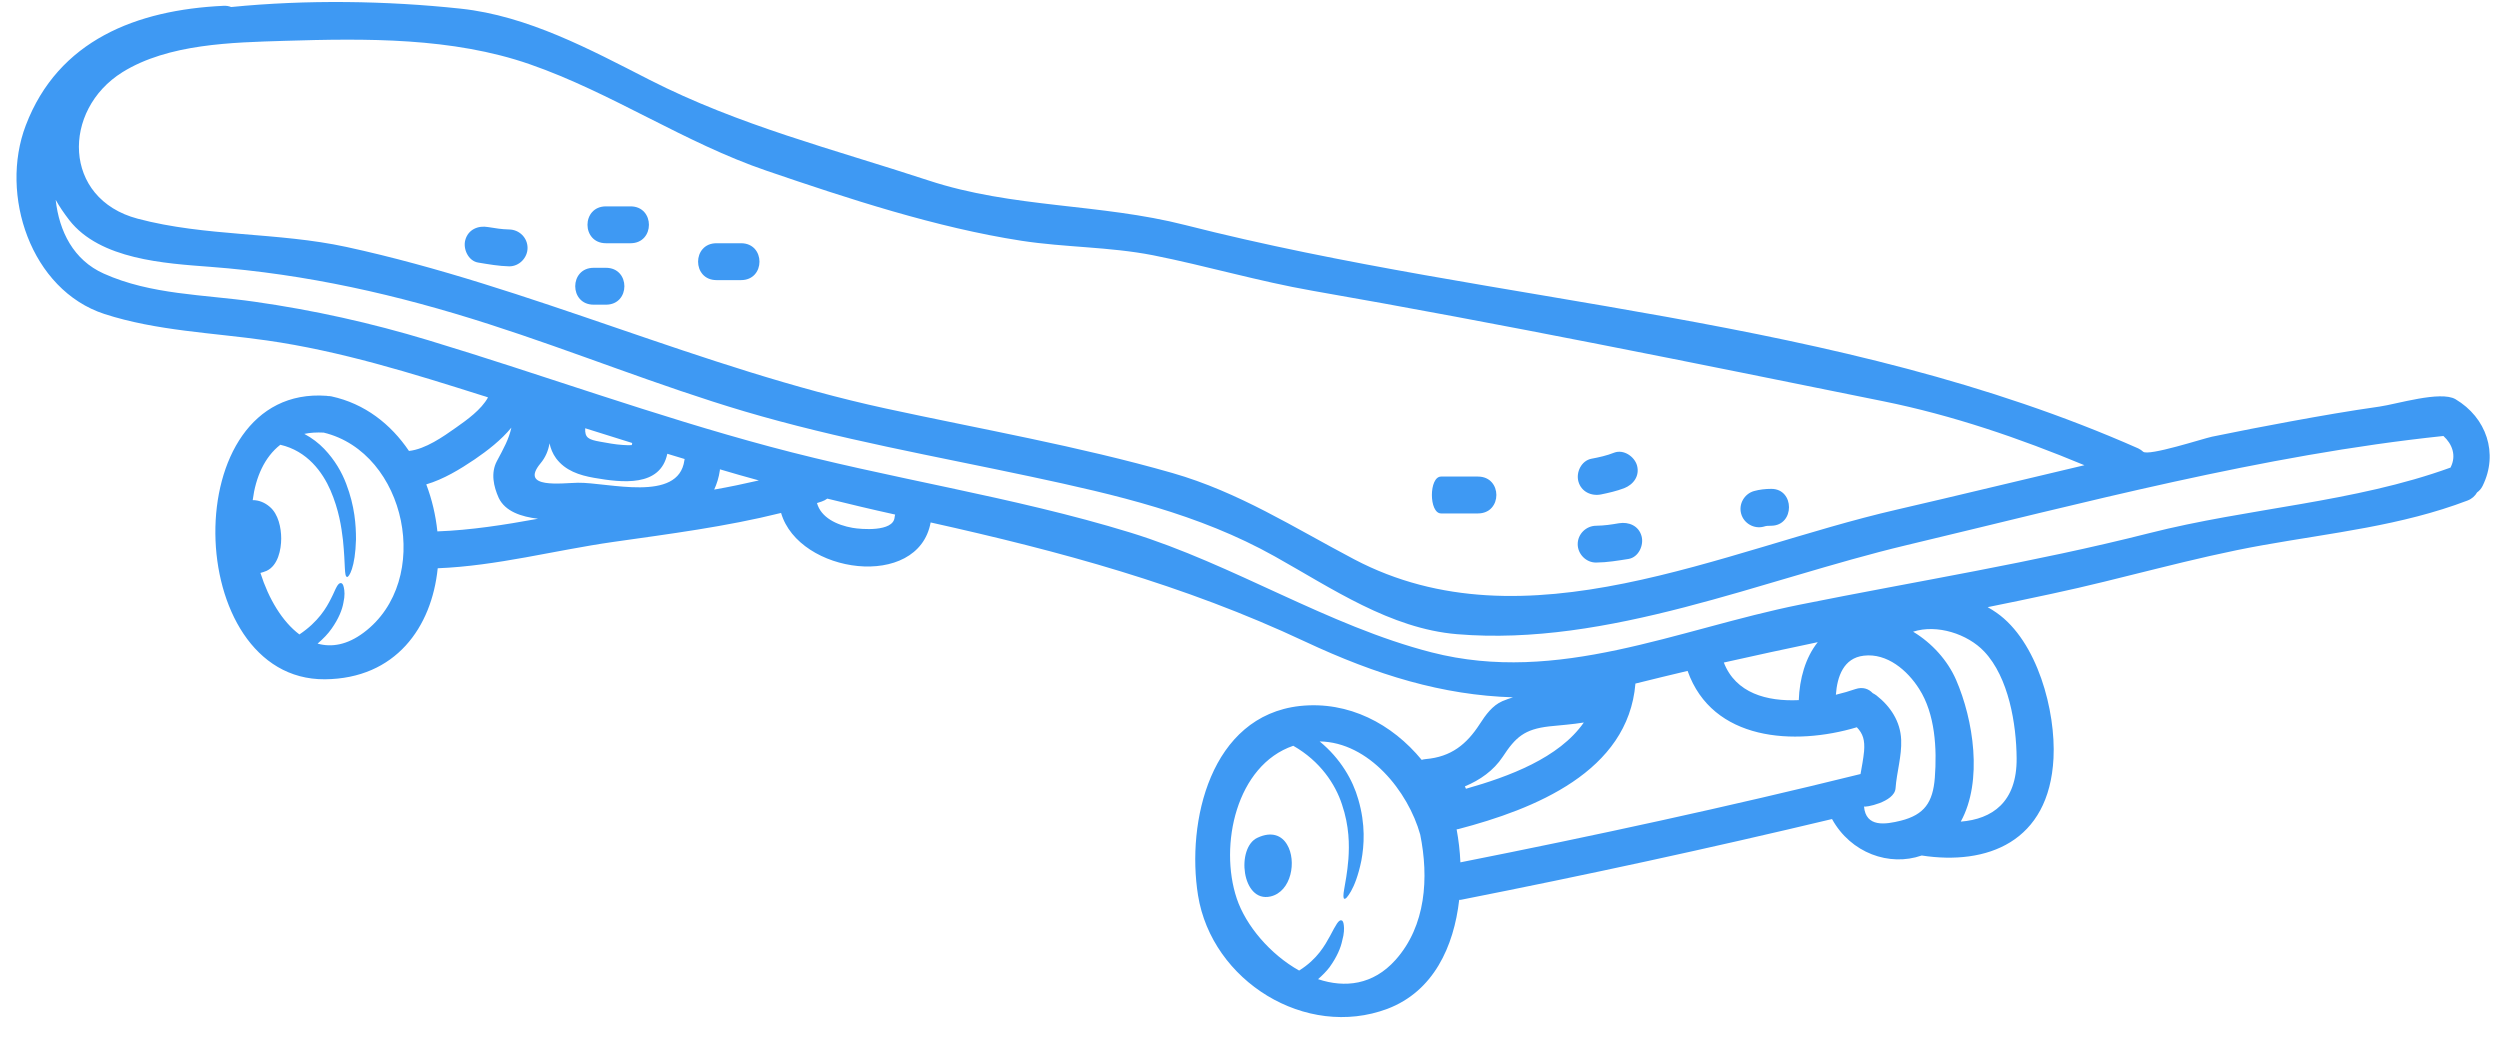 <?xml version="1.0" encoding="UTF-8" standalone="no"?><svg xmlns="http://www.w3.org/2000/svg" xmlns:xlink="http://www.w3.org/1999/xlink" fill="#3e99f3" height="50.5" preserveAspectRatio="xMidYMid meet" version="1" viewBox="3.2 38.6 121.3 50.5" width="121.3" zoomAndPan="magnify"><g id="change1_1"><path d="M 20.848 69.293 C 24.227 66.766 22.922 60.562 18.906 59.59 C 18.566 59.574 18.25 59.59 17.965 59.652 C 18.34 59.852 18.668 60.105 18.93 60.379 C 19.453 60.926 19.789 61.523 19.996 62.07 C 20.418 63.172 20.473 64.09 20.473 64.77 C 20.438 66.141 20.129 66.617 20.039 66.594 C 19.891 66.562 19.969 66.062 19.84 64.801 C 19.766 64.172 19.645 63.34 19.234 62.387 C 18.852 61.512 18.113 60.48 16.801 60.18 C 16.035 60.777 15.605 61.75 15.461 62.867 C 15.766 62.863 16.059 62.992 16.289 63.191 C 16.707 63.543 16.844 64.211 16.844 64.727 C 16.844 65.27 16.688 66.039 16.137 66.297 C 16.027 66.344 15.934 66.371 15.836 66.398 C 16.234 67.656 16.898 68.762 17.727 69.383 C 18.656 68.762 19.043 68.078 19.262 67.641 C 19.395 67.387 19.465 67.191 19.539 67.066 C 19.609 66.938 19.676 66.887 19.738 66.891 C 19.801 66.891 19.852 66.957 19.883 67.105 C 19.918 67.262 19.941 67.5 19.863 67.84 C 19.805 68.184 19.629 68.621 19.293 69.098 C 19.121 69.348 18.887 69.59 18.609 69.828 C 19.293 70.02 20.051 69.891 20.848 69.293 Z M 29.305 63.77 C 28.5 63.672 27.715 63.422 27.398 62.758 C 27.148 62.203 27.004 61.547 27.309 60.973 C 27.637 60.359 27.891 59.906 28.012 59.348 C 27.512 59.957 26.855 60.461 26.234 60.887 C 25.516 61.371 24.727 61.852 23.883 62.102 C 24.16 62.832 24.34 63.602 24.422 64.383 C 26.051 64.324 27.676 64.066 29.305 63.77 Z M 33.855 60.195 C 33.863 60.156 33.867 60.121 33.875 60.094 C 33.113 59.852 32.355 59.613 31.594 59.379 C 31.57 59.836 31.746 59.93 32.32 60.031 C 32.672 60.094 33.035 60.164 33.395 60.188 C 33.543 60.195 33.703 60.211 33.855 60.195 Z M 36.418 60.871 C 36.141 60.789 35.859 60.699 35.578 60.617 C 35.238 62.238 33.395 62.023 32.027 61.785 C 31.312 61.66 30.629 61.438 30.18 60.836 C 30.016 60.609 29.918 60.367 29.863 60.109 C 29.805 60.457 29.672 60.789 29.422 61.086 C 28.395 62.332 30.469 62.035 31.242 62.023 C 32.691 62 36.121 63 36.406 60.938 C 36.406 60.914 36.418 60.898 36.418 60.871 Z M 40.02 61.91 C 39.387 61.738 38.758 61.559 38.129 61.371 C 38.129 61.391 38.129 61.402 38.129 61.414 C 38.078 61.777 37.977 62.082 37.852 62.355 C 38.578 62.227 39.297 62.078 40.02 61.91 Z M 46.605 63.711 C 46.609 63.66 46.621 63.613 46.633 63.566 C 46.621 63.559 46.609 63.559 46.598 63.559 C 45.508 63.32 44.422 63.059 43.34 62.793 C 43.262 62.852 43.172 62.898 43.07 62.934 C 42.992 62.957 42.914 62.98 42.84 63.008 C 43.035 63.715 43.805 64.078 44.566 64.211 C 44.988 64.285 46.531 64.414 46.605 63.711 Z M 70.91 85.176 C 72.391 83.52 72.531 81.18 72.109 79.094 C 71.527 77.004 69.617 74.609 67.23 74.574 C 68.242 75.402 68.844 76.461 69.102 77.379 C 69.465 78.613 69.387 79.633 69.254 80.352 C 69.105 81.086 68.91 81.562 68.75 81.844 C 68.586 82.129 68.484 82.23 68.426 82.207 C 68.371 82.188 68.367 82.035 68.422 81.73 C 68.473 81.426 68.57 80.957 68.625 80.277 C 68.672 79.598 68.672 78.691 68.312 77.629 C 67.992 76.648 67.258 75.531 65.949 74.785 C 63.184 75.73 62.344 79.613 63.207 82.195 C 63.648 83.512 64.832 84.906 66.234 85.691 C 67.129 85.133 67.492 84.449 67.734 84.012 C 68.023 83.465 68.148 83.227 68.285 83.254 C 68.344 83.262 68.387 83.34 68.402 83.492 C 68.422 83.648 68.422 83.895 68.324 84.238 C 68.254 84.586 68.07 85.027 67.711 85.527 C 67.562 85.723 67.371 85.918 67.152 86.109 C 68.449 86.543 69.82 86.395 70.91 85.176 Z M 80.047 73.656 C 79.492 73.746 78.938 73.785 78.367 73.844 C 77.164 73.984 76.738 74.363 76.109 75.324 C 75.672 75.984 75.012 76.449 74.277 76.754 C 74.297 76.797 74.316 76.832 74.328 76.871 C 76.406 76.281 78.844 75.383 80.047 73.656 Z M 90.477 72.57 C 90.512 71.539 90.797 70.508 91.398 69.758 C 89.879 70.074 88.359 70.406 86.84 70.746 C 87.418 72.238 88.934 72.641 90.477 72.57 Z M 93.645 75.051 C 93.688 74.512 93.594 74.199 93.293 73.887 C 90.262 74.793 86.285 74.555 85.082 71.152 C 84.273 71.344 83.461 71.539 82.652 71.742 C 82.613 71.754 82.586 71.762 82.551 71.766 C 82.199 76.051 77.641 77.863 73.957 78.828 C 73.926 78.832 73.902 78.832 73.875 78.84 C 73.969 79.348 74.035 79.887 74.059 80.441 C 80.523 79.16 87.074 77.738 93.473 76.156 C 93.539 75.789 93.609 75.418 93.645 75.051 Z M 97.078 76.332 C 97.184 74.93 97.098 73.242 96.316 72.023 C 95.75 71.129 94.762 70.277 93.629 70.414 C 92.645 70.527 92.34 71.434 92.277 72.309 C 92.613 72.227 92.93 72.137 93.223 72.035 C 93.582 71.914 93.871 72.023 94.062 72.23 C 94.121 72.262 94.184 72.297 94.242 72.34 C 94.926 72.875 95.41 73.605 95.445 74.496 C 95.477 75.293 95.23 76.055 95.172 76.848 C 95.125 77.527 93.645 77.797 93.641 77.727 C 93.73 78.762 94.688 78.602 95.434 78.418 C 96.566 78.129 96.984 77.539 97.078 76.332 Z M 95.227 63.328 C 98.258 62.629 101.293 61.887 104.336 61.172 C 101.18 59.859 97.938 58.75 94.582 58.07 C 85.344 56.199 76.16 54.328 66.879 52.707 C 64.266 52.25 61.734 51.5 59.141 50.984 C 57.02 50.57 54.883 50.609 52.754 50.281 C 48.617 49.641 44.355 48.238 40.402 46.887 C 36.402 45.523 32.887 43.102 28.91 41.719 C 25.141 40.41 20.961 40.461 17 40.582 C 14.465 40.66 11.367 40.719 9.137 42.105 C 6.199 43.941 6.227 48.246 9.879 49.211 C 13.168 50.086 16.672 49.859 20.008 50.582 C 28.934 52.52 37.23 56.48 46.168 58.418 C 50.812 59.426 55.512 60.242 60.086 61.551 C 63.309 62.477 65.961 64.188 68.898 65.734 C 77.223 70.121 86.785 65.27 95.227 63.328 Z M 98.336 78.465 C 99.855 78.344 101.066 77.527 101.047 75.391 C 101.035 73.738 100.664 71.469 99.473 70.211 C 98.668 69.359 97.184 68.875 96.023 69.25 C 96.941 69.801 97.699 70.645 98.109 71.586 C 98.945 73.508 99.422 76.496 98.336 78.465 Z M 122.105 61.273 C 122.395 60.699 122.18 60.141 121.754 59.754 C 112.977 60.676 104.277 63.008 95.703 65.051 C 88.695 66.723 81.227 69.984 73.898 69.371 C 70.656 69.102 67.809 67.137 65.055 65.598 C 61.348 63.523 57.332 62.605 53.207 61.723 C 48.57 60.734 43.875 59.906 39.32 58.559 C 35.133 57.316 31.086 55.664 26.926 54.328 C 22.469 52.895 18.082 51.902 13.406 51.547 C 11.207 51.379 8.055 51.199 6.559 49.277 C 6.301 48.941 6.082 48.621 5.902 48.297 C 6.07 49.824 6.766 51.219 8.234 51.875 C 10.527 52.906 13.09 52.887 15.539 53.238 C 18.418 53.648 21.199 54.266 23.984 55.109 C 29.52 56.785 34.965 58.773 40.555 60.27 C 46.344 61.828 52.312 62.68 58.047 64.441 C 63.051 65.98 67.621 68.961 72.664 70.254 C 78.812 71.832 84.578 69.133 90.547 67.934 C 96.195 66.797 101.875 65.891 107.465 64.473 C 112.293 63.242 117.418 62.988 122.105 61.285 C 122.105 61.277 122.105 61.277 122.105 61.273 Z M 122.34 57.969 C 123.84 58.859 124.438 60.598 123.656 62.176 C 123.586 62.32 123.488 62.422 123.387 62.492 C 123.293 62.66 123.137 62.805 122.922 62.887 C 119.707 64.109 116.367 64.449 113 65.051 C 109.547 65.664 106.172 66.684 102.734 67.414 C 101.703 67.637 100.672 67.852 99.641 68.059 C 99.789 68.145 99.934 68.23 100.07 68.328 C 102.055 69.711 102.953 73.102 102.836 75.391 C 102.625 79.473 99.594 80.594 96.441 80.109 C 94.875 80.656 93.004 79.996 92.09 78.34 C 86.137 79.762 80.082 81.074 74.105 82.254 C 74.07 82.262 74.035 82.262 74 82.262 C 73.742 84.531 72.754 86.699 70.52 87.547 C 66.562 89.035 61.996 86.207 61.328 82.039 C 60.758 78.477 61.926 73.34 66.27 72.855 C 68.641 72.602 70.746 73.727 72.18 75.469 C 72.242 75.449 72.305 75.438 72.379 75.43 C 73.609 75.324 74.363 74.715 75 73.727 C 75.281 73.293 75.605 72.832 76.102 72.617 C 76.27 72.547 76.441 72.488 76.609 72.434 C 73.207 72.332 70 71.359 66.516 69.727 C 60.613 66.957 54.637 65.348 48.355 63.949 C 47.754 67.242 41.961 66.449 41.098 63.488 C 38.422 64.156 35.664 64.508 32.953 64.895 C 30.113 65.301 27.301 66.059 24.438 66.172 C 24.148 69.035 22.398 71.527 18.965 71.559 C 12.027 71.609 11.703 57.266 19.043 57.805 C 19.066 57.805 19.09 57.809 19.113 57.816 C 19.168 57.816 19.223 57.82 19.281 57.832 C 20.902 58.184 22.164 59.18 23.043 60.48 C 23.84 60.395 24.703 59.789 25.336 59.34 C 25.855 58.973 26.547 58.484 26.879 57.883 C 26.797 57.852 26.707 57.82 26.617 57.797 C 23.172 56.707 19.723 55.629 16.137 55.117 C 13.512 54.742 10.801 54.656 8.27 53.836 C 4.688 52.668 3.168 48.047 4.449 44.688 C 6.027 40.539 9.848 39.082 14.027 38.883 C 14.176 38.871 14.305 38.895 14.414 38.941 C 18.07 38.578 21.938 38.633 25.551 39.02 C 28.805 39.367 31.832 41 34.699 42.465 C 39.07 44.695 43.617 45.832 48.25 47.355 C 52.344 48.703 56.574 48.465 60.711 49.52 C 76.012 53.418 92.348 53.902 106.945 60.355 C 107.043 60.402 107.121 60.457 107.184 60.516 C 107.441 60.746 110.098 59.879 110.523 59.789 C 111.797 59.527 113.074 59.277 114.355 59.043 C 115.785 58.781 117.215 58.531 118.652 58.328 C 119.484 58.211 121.613 57.547 122.34 57.969" fill="inherit"/><path d="M 89.141 62.32 C 90.289 62.316 90.289 64.102 89.141 64.109 C 88.973 64.109 88.898 64.113 88.777 64.152 C 88.312 64.281 87.805 63.996 87.68 63.523 C 87.551 63.055 87.836 62.559 88.305 62.426 C 88.574 62.352 88.855 62.32 89.141 62.32" fill="inherit"/><path d="M 82.848 64.613 C 82.969 65.051 82.707 65.633 82.223 65.719 C 81.703 65.801 81.18 65.891 80.645 65.895 C 80.16 65.902 79.75 65.484 79.75 65.004 C 79.75 64.508 80.16 64.113 80.645 64.109 C 81.047 64.102 81.363 64.055 81.75 63.988 C 82.227 63.91 82.711 64.109 82.848 64.613" fill="inherit"/><path d="M 82.629 61.188 C 82.766 61.695 82.453 62.113 82 62.289 C 81.637 62.426 81.262 62.512 80.883 62.59 C 80.406 62.684 79.922 62.457 79.785 61.965 C 79.66 61.516 79.926 60.957 80.41 60.859 C 80.785 60.789 81.16 60.707 81.523 60.562 C 81.984 60.391 82.508 60.754 82.629 61.188" fill="inherit"/><path d="M 74.91 61.723 C 76.102 61.723 76.102 63.512 74.91 63.512 C 74.316 63.512 73.121 63.512 73.121 63.512 C 72.527 63.512 72.527 61.723 73.121 61.723 C 73.719 61.723 74.316 61.723 74.91 61.723" fill="inherit"/><path d="M 65.648 79.578 C 66.125 80.363 65.863 81.867 64.84 82.098 C 63.445 82.41 63.164 79.723 64.215 79.246 C 64.91 78.922 65.395 79.145 65.648 79.578" fill="inherit"/><path d="M 39.156 50.402 C 40.348 50.402 40.348 52.191 39.156 52.191 C 38.559 52.191 37.965 52.191 37.965 52.191 C 36.773 52.191 36.773 50.402 37.965 50.402 C 38.559 50.402 38.559 50.402 39.156 50.402" fill="inherit"/><path d="M 33.793 48.613 C 34.984 48.613 34.984 50.402 33.793 50.402 L 32.602 50.402 C 31.406 50.402 31.406 48.613 32.602 48.613 C 33.195 48.613 33.793 48.613 33.793 48.613" fill="inherit"/><path d="M 32.602 51.594 C 33.793 51.594 33.793 53.383 32.602 53.383 L 32.004 53.383 C 30.812 53.383 30.812 51.594 32.004 51.594 L 32.602 51.594" fill="inherit"/><path d="M 28.797 50.629 C 28.797 51.105 28.395 51.527 27.906 51.523 C 27.402 51.512 26.902 51.422 26.402 51.34 C 25.918 51.262 25.656 50.672 25.777 50.242 C 25.918 49.734 26.398 49.531 26.879 49.617 C 27.273 49.68 27.516 49.723 27.906 49.734 C 28.395 49.742 28.797 50.133 28.797 50.629" fill="inherit"/></g></svg>